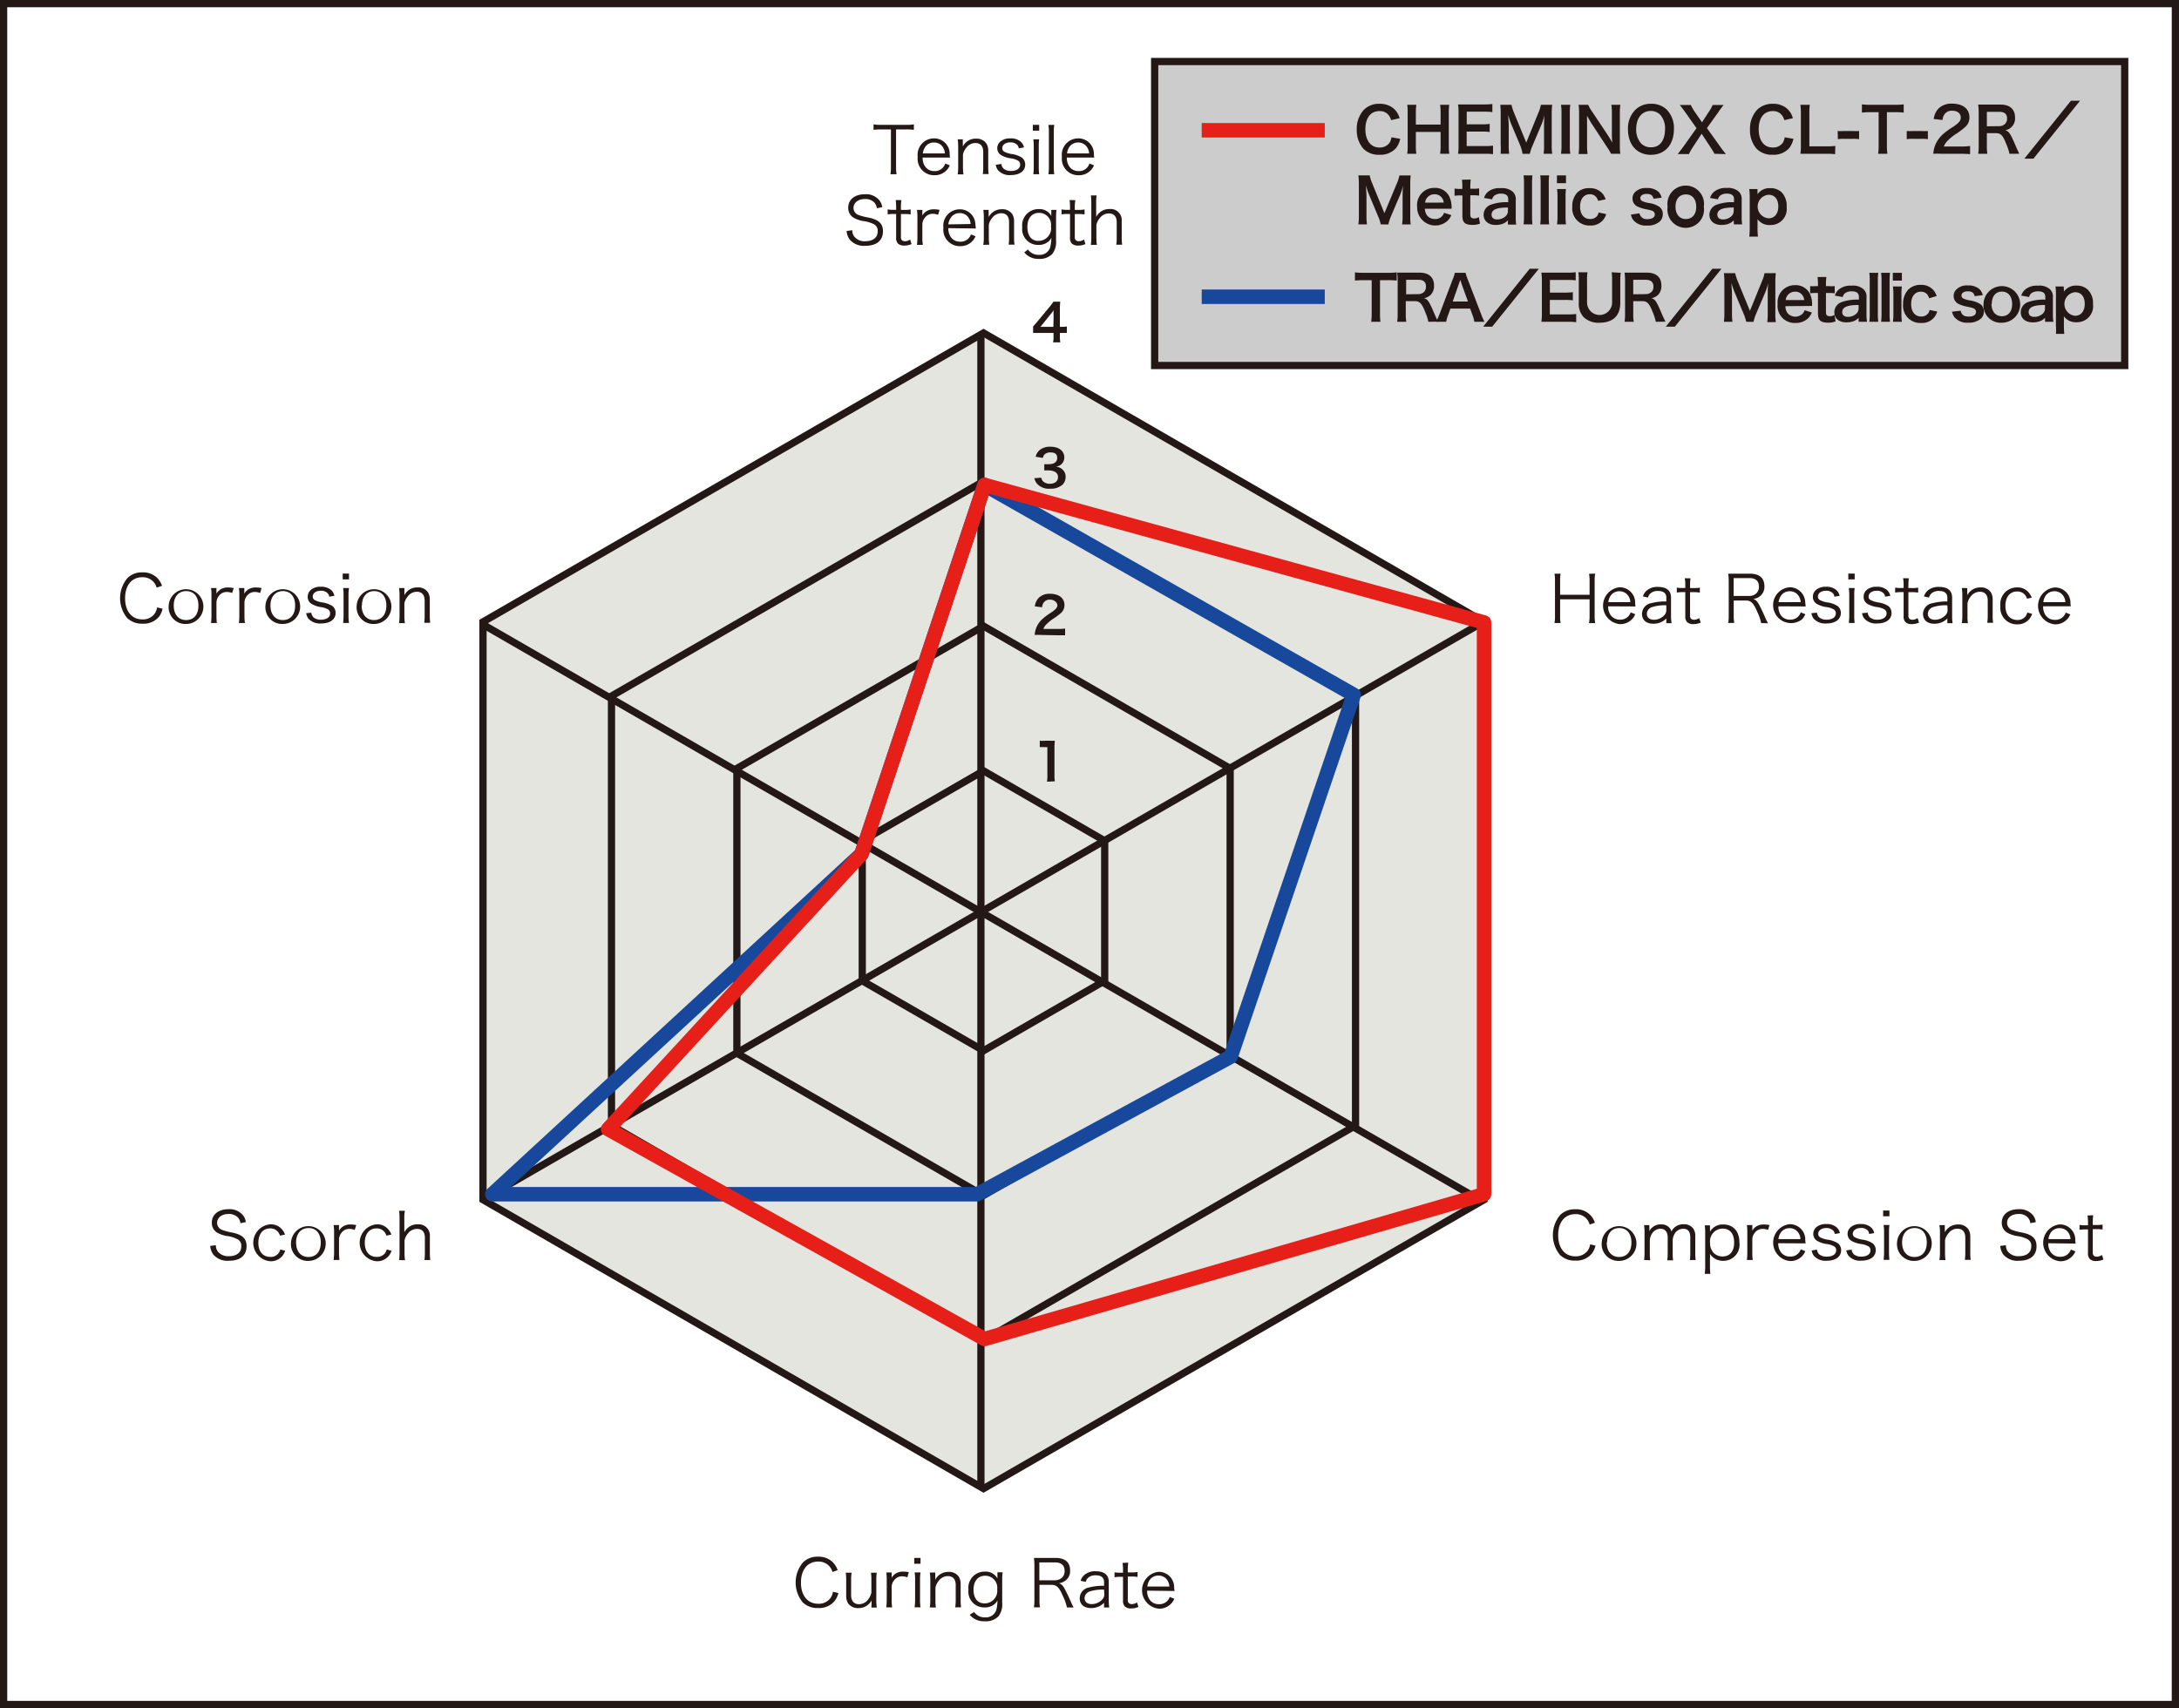 <svg xmlns="http://www.w3.org/2000/svg" width="301" height="236" viewBox="0 0 301 236">
  <defs>
    <style>
      .cls-1 {
        fill: #ccc;
      }

      .cls-1, .cls-2, .cls-3 {
        stroke: #231815;
      }

      .cls-1, .cls-2, .cls-3, .cls-5, .cls-6 {
        stroke-miterlimit: 10;
      }

      .cls-2 {
        fill: #e4e5df;
      }

      .cls-3, .cls-5, .cls-6, .cls-7, .cls-8 {
        fill: none;
      }

      .cls-4 {
        fill: #231815;
      }

      .cls-5, .cls-8 {
        stroke: #e61f19;
      }

      .cls-5, .cls-6, .cls-7, .cls-8 {
        stroke-width: 2px;
      }

      .cls-6, .cls-7 {
        stroke: #17489c;
      }

      .cls-7 {
        stroke-linecap: round;
      }

      .cls-7, .cls-8 {
        stroke-linejoin: round;
      }
    </style>
  </defs>
  <title>noxtite3_1</title>
  <g id="レイヤー_2" data-name="レイヤー 2">
    <g id="レイヤー_3" data-name="レイヤー 3">
      <g>
        <rect class="cls-1" x="159.5" y="8.5" width="134" height="42"/>
        <polygon class="cls-2" points="205 165.76 205 85.92 135.86 46 66.72 85.92 66.72 165.76 135.86 205.67 205 165.76"/>
        <polygon class="cls-3" points="187.25 155.51 187.25 96.17 135.86 66.5 84.47 96.17 84.47 155.51 135.86 185.17 187.25 155.51"/>
        <polygon class="cls-3" points="169.93 145.51 169.93 106.17 135.86 86.5 101.79 106.17 101.79 145.51 135.86 165.17 169.93 145.51"/>
        <polygon class="cls-3" points="152.6 135.51 152.6 116.17 135.86 106.5 119.11 116.17 119.11 135.51 135.86 145.17 152.6 135.51"/>
        <line class="cls-3" x1="135.5" y1="46.5" x2="135.5" y2="205.5"/>
        <line class="cls-3" x1="66.65" y1="86.25" x2="204.35" y2="165.75"/>
        <line class="cls-3" x1="204.35" y1="86.25" x2="66.65" y2="165.75"/>
        <g>
          <path class="cls-4" d="M21.64,81.19a2.15,2.15,0,0,0-.43-.79,2,2,0,0,0-1.55-.65c-1.46,0-2.38,1.12-2.38,2.91s.93,2.92,2.38,2.92a2,2,0,0,0,1.68-.76,2,2,0,0,0,.36-.9l.75.18A2.81,2.81,0,0,1,22,85.17a2.77,2.77,0,0,1-2.33,1,2.9,2.9,0,0,1-2.11-.79,4.32,4.32,0,0,1,.06-5.53,2.81,2.81,0,0,1,2.06-.77,2.74,2.74,0,0,1,2,.73,2.92,2.92,0,0,1,.7,1.13Z"/>
          <path class="cls-4" d="M23.3,83.67a2.4,2.4,0,1,1,2.41,2.54A2.32,2.32,0,0,1,23.3,83.67Zm.7,0c0,1.22.65,2,1.71,2s1.7-.75,1.7-2-.65-2-1.69-2S24,82.43,24,83.65Z"/>
          <path class="cls-4" d="M32.07,81.93a2.13,2.13,0,0,0-.73-.14,1.33,1.33,0,0,0-1.11.55,1.56,1.56,0,0,0-.33.9v1.84a7.84,7.84,0,0,0,.06,1h-.81a7.41,7.41,0,0,0,.06-1V82.25a5.88,5.88,0,0,0-.06-1h.75v.51a2.35,2.35,0,0,1,0,.27,1.6,1.6,0,0,1,.5-.55,1.8,1.8,0,0,1,1.08-.31,3.64,3.64,0,0,1,.8.08Z"/>
          <path class="cls-4" d="M35.94,81.93a2.13,2.13,0,0,0-.73-.14,1.33,1.33,0,0,0-1.11.55,1.49,1.49,0,0,0-.33.9v1.84a7.84,7.84,0,0,0,.06,1H33a7.41,7.41,0,0,0,.06-1V82.25a5.88,5.88,0,0,0-.06-1h.75v.51a2.35,2.35,0,0,1,0,.27,1.69,1.69,0,0,1,.49-.55,1.85,1.85,0,0,1,1.08-.31,3.67,3.67,0,0,1,.81.08Z"/>
          <path class="cls-4" d="M36.67,83.67a2.4,2.4,0,1,1,2.41,2.54A2.31,2.31,0,0,1,36.67,83.67Zm.69,0c0,1.22.66,2,1.71,2s1.7-.75,1.7-2-.65-2-1.68-2S37.36,82.43,37.36,83.65Z"/>
          <path class="cls-4" d="M43,84.65a1.08,1.08,0,0,0,.32.66,1.54,1.54,0,0,0,1,.31c.79,0,1.28-.33,1.28-.86a.6.6,0,0,0-.28-.56,2.77,2.77,0,0,0-1.06-.33A3.47,3.47,0,0,1,43,83.41a1.11,1.11,0,0,1-.49-1,1.21,1.21,0,0,1,.39-.87,1.94,1.94,0,0,1,1.4-.47,2.08,2.08,0,0,1,1.42.43,1.45,1.45,0,0,1,.47.82l-.71.12a.86.86,0,0,0-.22-.48,1.26,1.26,0,0,0-.94-.34c-.66,0-1.12.33-1.12.81a.53.53,0,0,0,.3.49,3.35,3.35,0,0,0,1,.31,3.56,3.56,0,0,1,1.43.51,1.2,1.2,0,0,1,.43.94c0,.9-.76,1.46-2,1.46a2.16,2.16,0,0,1-1.79-.7,1.92,1.92,0,0,1-.28-.72Z"/>
          <path class="cls-4" d="M48.21,79.25v.8h-.87v-.8Zm0,2a5.69,5.69,0,0,0-.07,1v2.82a6.37,6.37,0,0,0,.07,1h-.81a8.85,8.85,0,0,0,.06-1V82.25a7.21,7.21,0,0,0-.06-1Z"/>
          <path class="cls-4" d="M49.27,83.67a2.4,2.4,0,1,1,2.41,2.54A2.31,2.31,0,0,1,49.27,83.67Zm.69,0c0,1.22.66,2,1.71,2s1.7-.75,1.7-2-.65-2-1.68-2S50,82.43,50,83.65Z"/>
          <path class="cls-4" d="M55.12,86.09a6.2,6.2,0,0,0,.07-1V82.25a6.5,6.5,0,0,0-.07-1h.74v.61a3.3,3.3,0,0,1,0,.39,1.94,1.94,0,0,1,1.81-1.09,1.64,1.64,0,0,1,1.45.67,1.86,1.86,0,0,1,.25,1v2.22a6.82,6.82,0,0,0,.06,1H58.6a6.59,6.59,0,0,0,.06-1V83c0-.81-.38-1.24-1.1-1.24a1.58,1.58,0,0,0-1.28.71,2,2,0,0,0-.42.89v1.74a6.54,6.54,0,0,0,.07,1Z"/>
        </g>
        <g>
          <path class="cls-4" d="M33.21,169a1.48,1.48,0,0,0-.31-.75,1.69,1.69,0,0,0-1.34-.52c-.92,0-1.57.5-1.57,1.23a1.05,1.05,0,0,0,.78,1,6.77,6.77,0,0,0,1.29.33c1.44.3,2,.85,2,1.9,0,1.27-.88,2-2.43,2a2.59,2.59,0,0,1-2.17-.86,2.32,2.32,0,0,1-.42-1.19l.78-.1a1.39,1.39,0,0,0,.28.89,1.83,1.83,0,0,0,1.51.63c1.07,0,1.72-.51,1.72-1.35a1,1,0,0,0-.53-1,4.26,4.26,0,0,0-1.48-.44,4.27,4.27,0,0,1-1.23-.41,1.56,1.56,0,0,1-.83-1.43c0-1.13.91-1.86,2.3-1.86a2.37,2.37,0,0,1,2,.83,2,2,0,0,1,.4.95Z"/>
          <path class="cls-4" d="M38.67,170.72a1.35,1.35,0,0,0-1.35-1c-1,0-1.63.77-1.63,2s.65,1.94,1.66,1.94a1.35,1.35,0,0,0,1.17-.57,1.51,1.51,0,0,0,.2-.46l.68.18a2.74,2.74,0,0,1-.37.69,2.11,2.11,0,0,1-1.71.76,2.56,2.56,0,0,1,0-5.1,2,2,0,0,1,1.74.83,2.56,2.56,0,0,1,.31.58Z"/>
          <path class="cls-4" d="M40.2,171.67a2.4,2.4,0,1,1,2.42,2.54A2.32,2.32,0,0,1,40.2,171.67Zm.7,0c0,1.22.65,2,1.71,2s1.7-.75,1.7-2-.65-2-1.68-2S40.9,170.43,40.9,171.65Z"/>
          <path class="cls-4" d="M49,169.93a2.09,2.09,0,0,0-.73-.14,1.33,1.33,0,0,0-1.11.55,1.56,1.56,0,0,0-.33.9v1.84a7.84,7.84,0,0,0,.06,1h-.81a7.5,7.5,0,0,0,.07-1v-2.82a5.76,5.76,0,0,0-.07-1h.75v.51a2.35,2.35,0,0,1,0,.27,1.6,1.6,0,0,1,.5-.55,1.8,1.8,0,0,1,1.08-.31,3.64,3.64,0,0,1,.8.08Z"/>
          <path class="cls-4" d="M53.37,170.72a1.35,1.35,0,0,0-1.36-1c-1,0-1.62.77-1.62,2s.65,1.94,1.66,1.94a1.36,1.36,0,0,0,1.17-.57,1.81,1.81,0,0,0,.2-.46l.67.18a2.22,2.22,0,0,1-.37.69,2.08,2.08,0,0,1-1.7.76,2.56,2.56,0,0,1,0-5.1,2,2,0,0,1,1.73.83,2.22,2.22,0,0,1,.32.58Z"/>
          <path class="cls-4" d="M55.13,174.09a7.26,7.26,0,0,0,.06-1v-4.81a7.21,7.21,0,0,0-.06-1h.8a5,5,0,0,0-.08,1v1.52a4.3,4.3,0,0,1,0,.46,2.13,2.13,0,0,1,.49-.62,1.94,1.94,0,0,1,1.35-.48,1.54,1.54,0,0,1,1.69,1.67v2.26a6.16,6.16,0,0,0,.06,1h-.81a7.07,7.07,0,0,0,.06-1V171c0-.79-.38-1.21-1.09-1.21a1.57,1.57,0,0,0-1.27.66,2.1,2.1,0,0,0-.45.94v1.73a6.54,6.54,0,0,0,.07,1Z"/>
        </g>
        <g>
          <path class="cls-4" d="M220.35,79.25a5.83,5.83,0,0,0-.07,1v4.84a6.08,6.08,0,0,0,.07,1h-.85a5,5,0,0,0,.08-1V82.8h-4.07v2.28a4.93,4.93,0,0,0,.07,1h-.85a4.93,4.93,0,0,0,.07-1V80.26a4.93,4.93,0,0,0-.07-1h.85a4.89,4.89,0,0,0-.07,1v1.92h4.07v-1.9a4.85,4.85,0,0,0-.08-1Z"/>
          <path class="cls-4" d="M222.14,83.77A2.1,2.1,0,0,0,222.5,85a1.52,1.52,0,0,0,1.27.61,1.46,1.46,0,0,0,1.48-1l.63.25a2,2,0,0,1-.49.74,2.22,2.22,0,0,1-1.63.63,2.56,2.56,0,0,1-.07-5.09,2.13,2.13,0,0,1,2.18,1.95c0,.1,0,.45.06.7Zm3.07-.57a1.62,1.62,0,0,0-.48-1.11,1.46,1.46,0,0,0-1.06-.4,1.42,1.42,0,0,0-1.28.78,1.91,1.91,0,0,0-.22.73Z"/>
          <path class="cls-4" d="M230.18,85.45a2.37,2.37,0,0,1-.83.55,2.61,2.61,0,0,1-.94.18c-1,0-1.59-.51-1.59-1.37a1.53,1.53,0,0,1,1.29-1.48,7.6,7.6,0,0,1,2.07-.23v-.52c0-.61-.39-.93-1.14-.93a1.47,1.47,0,0,0-1.11.39,1.18,1.18,0,0,0-.28.52l-.7-.15a1.65,1.65,0,0,1,.5-.8,2.23,2.23,0,0,1,1.58-.52c1.19,0,1.8.51,1.8,1.48V85.1a5.23,5.23,0,0,0,.08,1h-.73Zm0-1.82a5.65,5.65,0,0,0-2,.26,1,1,0,0,0-.69.93c0,.49.37.81,1,.81A2,2,0,0,0,229.9,85a1,1,0,0,0,.28-.77Z"/>
          <path class="cls-4" d="M233.52,79.9a7.1,7.1,0,0,0-.06,1v.35h.43a4.94,4.94,0,0,0,.92-.06v.69a4.88,4.88,0,0,0-.92-.06h-.43V85a.63.63,0,0,0,.12.47.61.61,0,0,0,.44.16,1.27,1.27,0,0,0,.71-.24l.2.63a2.49,2.49,0,0,1-1,.21,1.24,1.24,0,0,1-.88-.28,1.14,1.14,0,0,1-.25-.86V81.81h-.36a5.32,5.32,0,0,0-.81.06v-.69a3.66,3.66,0,0,0,.81.06h.36v-.35a6,6,0,0,0-.07-1Z"/>
          <path class="cls-4" d="M243.28,86.09a6.3,6.3,0,0,0-.53-1.54c-.52-1.23-.87-1.58-1.59-1.58h-1.67v2.1a5.81,5.81,0,0,0,.07,1h-.83a5.84,5.84,0,0,0,.07-1V80.26a7,7,0,0,0-.07-1c.31,0,.56,0,1,0h2c1.3,0,2,.61,2,1.73a1.63,1.63,0,0,1-.54,1.32,1.87,1.87,0,0,1-1,.45c.37.11.59.35.92,1,.22.42.43.89.71,1.51a7.39,7.39,0,0,0,.41.84Zm-1.65-3.75a1.43,1.43,0,0,0,1-.38,1.18,1.18,0,0,0,.34-.91c0-.77-.45-1.18-1.3-1.18h-2.19v2.47Z"/>
          <path class="cls-4" d="M245.67,83.77A2,2,0,0,0,246,85a1.49,1.49,0,0,0,1.26.61,1.48,1.48,0,0,0,1.49-1l.63.25a2.11,2.11,0,0,1-.49.74,2.48,2.48,0,1,1-1.71-4.46,2.13,2.13,0,0,1,2.18,1.95c0,.1.05.45.07.7Zm3.07-.57a1.66,1.66,0,0,0-.48-1.11,1.46,1.46,0,0,0-1.06-.4,1.42,1.42,0,0,0-1.28.78,1.9,1.9,0,0,0-.23.73Z"/>
          <path class="cls-4" d="M251,84.65a1,1,0,0,0,.31.66,1.57,1.57,0,0,0,1,.31c.79,0,1.28-.33,1.28-.86a.6.6,0,0,0-.28-.56,2.77,2.77,0,0,0-1.06-.33,3.54,3.54,0,0,1-1.33-.46,1.11,1.11,0,0,1-.49-1,1.21,1.21,0,0,1,.39-.87,2,2,0,0,1,1.4-.47,2.08,2.08,0,0,1,1.42.43,1.52,1.52,0,0,1,.48.82l-.72.12a.86.86,0,0,0-.22-.48,1.26,1.26,0,0,0-.94-.34c-.65,0-1.12.33-1.12.81a.54.54,0,0,0,.3.49,3.35,3.35,0,0,0,1,.31,3.49,3.49,0,0,1,1.43.51,1.21,1.21,0,0,1,.44.94c0,.9-.77,1.46-2,1.46a2.16,2.16,0,0,1-1.79-.7,1.92,1.92,0,0,1-.28-.72Z"/>
          <path class="cls-4" d="M256.2,79.25v.8h-.88v-.8Zm0,2a5.81,5.81,0,0,0-.06,1v2.82a6.44,6.44,0,0,0,.06,1h-.81a8.85,8.85,0,0,0,.06-1V82.25a7.21,7.21,0,0,0-.06-1Z"/>
          <path class="cls-4" d="M258,84.65a1,1,0,0,0,.32.66,1.54,1.54,0,0,0,1,.31c.78,0,1.28-.33,1.28-.86a.6.6,0,0,0-.28-.56,2.92,2.92,0,0,0-1.06-.33,3.6,3.6,0,0,1-1.34-.46,1.12,1.12,0,0,1-.48-1,1.2,1.2,0,0,1,.38-.87,2,2,0,0,1,1.41-.47,2.05,2.05,0,0,1,1.41.43,1.46,1.46,0,0,1,.48.82l-.71.12a.87.87,0,0,0-.23-.48,1.23,1.23,0,0,0-.93-.34c-.66,0-1.13.33-1.13.81a.53.53,0,0,0,.31.49,3.35,3.35,0,0,0,1,.31,3.56,3.56,0,0,1,1.43.51,1.2,1.2,0,0,1,.43.94c0,.9-.76,1.46-2,1.46a2.13,2.13,0,0,1-1.78-.7,1.75,1.75,0,0,1-.29-.72Z"/>
          <path class="cls-4" d="M263.68,79.9a7.1,7.1,0,0,0-.06,1v.35h.43a4.94,4.94,0,0,0,.92-.06v.69a4.88,4.88,0,0,0-.92-.06h-.43V85a.63.63,0,0,0,.12.47.61.61,0,0,0,.44.16,1.27,1.27,0,0,0,.71-.24l.2.63a2.49,2.49,0,0,1-1,.21,1.22,1.22,0,0,1-.88-.28,1.14,1.14,0,0,1-.25-.86V81.81h-.36a5.32,5.32,0,0,0-.81.06v-.69a3.66,3.66,0,0,0,.81.06h.36v-.35a6,6,0,0,0-.07-1Z"/>
          <path class="cls-4" d="M269,85.45a2.29,2.29,0,0,1-.83.55,2.61,2.61,0,0,1-.94.18c-1,0-1.59-.51-1.59-1.37A1.53,1.53,0,0,1,267,83.33,7.6,7.6,0,0,1,269,83.1v-.52c0-.61-.39-.93-1.14-.93a1.47,1.47,0,0,0-1.11.39,1.18,1.18,0,0,0-.28.52l-.7-.15a1.72,1.72,0,0,1,.5-.8,2.24,2.24,0,0,1,1.59-.52c1.18,0,1.8.51,1.8,1.48V85.1a5.25,5.25,0,0,0,.07,1H269Zm0-1.82a5.65,5.65,0,0,0-2,.26,1,1,0,0,0-.69.93c0,.49.37.81,1,.81a2,2,0,0,0,1.44-.64,1,1,0,0,0,.28-.77Z"/>
          <path class="cls-4" d="M271,86.09a6.2,6.2,0,0,0,.07-1V82.25a6.5,6.5,0,0,0-.07-1h.75v.61a2.21,2.21,0,0,1,0,.39,2,2,0,0,1,1.82-1.09,1.62,1.62,0,0,1,1.44.67,1.86,1.86,0,0,1,.25,1v2.22a6.82,6.82,0,0,0,.06,1h-.81a6.54,6.54,0,0,0,.07-1V83c0-.81-.39-1.24-1.1-1.24a1.58,1.58,0,0,0-1.29.71,2,2,0,0,0-.41.89v1.74a6.59,6.59,0,0,0,.06,1Z"/>
          <path class="cls-4" d="M280,82.72a1.35,1.35,0,0,0-1.36-1c-1,0-1.62.77-1.62,2s.65,1.94,1.66,1.94a1.36,1.36,0,0,0,1.17-.57,1.52,1.52,0,0,0,.19-.46l.68.18a2.74,2.74,0,0,1-.37.69,2.09,2.09,0,0,1-1.7.76,2.27,2.27,0,0,1-2.32-2.52,2.29,2.29,0,0,1,2.27-2.58,2,2,0,0,1,1.74.83,2.22,2.22,0,0,1,.32.58Z"/>
          <path class="cls-4" d="M282.23,83.77a2.1,2.1,0,0,0,.36,1.26,1.52,1.52,0,0,0,1.27.61,1.48,1.48,0,0,0,1.49-1l.63.25a2,2,0,0,1-.5.74,2.22,2.22,0,0,1-1.63.63,2.56,2.56,0,0,1-.07-5.09A2.13,2.13,0,0,1,286,83.07c0,.1,0,.45.06.7Zm3.07-.57a1.62,1.62,0,0,0-.48-1.11,1.44,1.44,0,0,0-1.06-.4,1.42,1.42,0,0,0-1.28.78,1.91,1.91,0,0,0-.22.73Z"/>
        </g>
        <g>
          <path class="cls-4" d="M193.42,19.18a3.14,3.14,0,0,1-.57,1.27,2.87,2.87,0,0,1-2.32.93,2.91,2.91,0,0,1-2.18-.82,3.81,3.81,0,0,1-.93-2.66,3.84,3.84,0,0,1,1-2.75,2.94,2.94,0,0,1,2.12-.81,3,3,0,0,1,1.63.41,2.5,2.5,0,0,1,.9.93,3,3,0,0,1,.27.65l-1.18.27a1.84,1.84,0,0,0-.37-.73,1.53,1.53,0,0,0-1.24-.52c-1.21,0-1.94.94-1.94,2.5s.75,2.53,1.94,2.53a1.65,1.65,0,0,0,1.38-.63,1.8,1.8,0,0,0,.28-.78Z"/>
          <path class="cls-4" d="M200.2,14.48a6.71,6.71,0,0,0-.07,1.09v4.58a6.92,6.92,0,0,0,.07,1.1h-1.27a6.68,6.68,0,0,0,.07-1.1V18.23h-3.42v1.92a6.84,6.84,0,0,0,.07,1.1h-1.26a6.76,6.76,0,0,0,.06-1.1V15.58a6.69,6.69,0,0,0-.06-1.1h1.26a7.13,7.13,0,0,0-.07,1.09v1.64H199V15.58a6.52,6.52,0,0,0-.07-1.1Z"/>
          <path class="cls-4" d="M206.24,21.3a8,8,0,0,0-1.1-.05h-2.65c-.51,0-.74,0-1.08,0a6.94,6.94,0,0,0,.07-1.12v-4.6a7.73,7.73,0,0,0-.07-1.1c.34,0,.56,0,1.08,0h2.57a9.56,9.56,0,0,0,1.09-.06v1.12a7.86,7.86,0,0,0-1.09-.06h-2.45v1.75h2.06a7.66,7.66,0,0,0,1.11-.06v1.12a6.82,6.82,0,0,0-1.11-.06H202.6v2h2.55a7.07,7.07,0,0,0,1.09-.06Z"/>
          <path class="cls-4" d="M210.32,21.25A5.65,5.65,0,0,0,210,20.1l-1.23-2.92a8.84,8.84,0,0,1-.43-1.3c0,.45.07,1.15.07,1.34V20a6.93,6.93,0,0,0,.07,1.25h-1.19A8.42,8.42,0,0,0,207.3,20V15.74a8.81,8.81,0,0,0-.06-1.26h1.55a6.31,6.31,0,0,0,.31,1l1.73,4.22,1.72-4.22a4.78,4.78,0,0,0,.3-1h1.57a9,9,0,0,0-.07,1.26V20a7.6,7.6,0,0,0,.07,1.25h-1.19a8.34,8.34,0,0,0,.06-1.25V17.18c0-.74.06-1.17.07-1.3a9.73,9.73,0,0,1-.39,1.24l-1.27,3a6.85,6.85,0,0,0-.38,1.14Z"/>
          <path class="cls-4" d="M216.92,14.48a6.44,6.44,0,0,0-.07,1.1v4.57a6.6,6.6,0,0,0,.07,1.1h-1.29a6.6,6.6,0,0,0,.07-1.1V15.58a6.44,6.44,0,0,0-.07-1.1Z"/>
          <path class="cls-4" d="M222.55,21.25a8.47,8.47,0,0,0-.55-.91L219.81,17c-.16-.26-.37-.62-.58-1,0,.12,0,.12,0,.43,0,.16,0,.55,0,.74V20a9.9,9.9,0,0,0,.07,1.28h-1.24a9.73,9.73,0,0,0,.07-1.29V15.58a7.18,7.18,0,0,0-.07-1.1h1.33a4.6,4.6,0,0,0,.51.9l2.16,3.24c.2.3.47.75.66,1.09a11.76,11.76,0,0,1-.06-1.2V15.65a7.46,7.46,0,0,0-.07-1.17h1.24a7.46,7.46,0,0,0-.07,1.17v4.5a6.6,6.6,0,0,0,.07,1.1Z"/>
          <path class="cls-4" d="M230.28,15.19a3.68,3.68,0,0,1,.95,2.66c0,2.15-1.25,3.54-3.18,3.54s-3.17-1.39-3.17-3.54a3.66,3.66,0,0,1,1-2.66,3,3,0,0,1,2.19-.85A3,3,0,0,1,230.28,15.19ZM230,17.85a2.75,2.75,0,0,0-.67-2,1.79,1.79,0,0,0-1.31-.52c-1.22,0-2,1-2,2.5a2.82,2.82,0,0,0,.69,2,1.84,1.84,0,0,0,1.32.52C229.28,20.38,230,19.41,230,17.85Z"/>
          <path class="cls-4" d="M236.83,21.25c-.17-.32-.36-.63-.57-.95l-1.2-1.82-1.19,1.81c-.2.31-.42.67-.57,1h-1.55c.5-.64.62-.8.8-1.05l1.8-2.53-1.56-2.21c-.23-.33-.49-.66-.75-1h1.52a6.79,6.79,0,0,0,.55.95l1,1.45.94-1.45a4.94,4.94,0,0,0,.53-.95h1.52c-.24.3-.49.62-.74,1l-1.57,2.2,1.81,2.53c.19.28.4.55.81,1.06Z"/>
          <path class="cls-4" d="M247.74,19.18a3.43,3.43,0,0,1-.57,1.27,2.89,2.89,0,0,1-2.32.93,2.92,2.92,0,0,1-2.19-.82,3.85,3.85,0,0,1-.92-2.66,3.84,3.84,0,0,1,1-2.75,3,3,0,0,1,2.12-.81,3,3,0,0,1,1.64.41,2.58,2.58,0,0,1,.9.93,3.09,3.09,0,0,1,.26.65l-1.18.27a1.84,1.84,0,0,0-.37-.73,1.51,1.51,0,0,0-1.24-.52c-1.2,0-1.93.94-1.93,2.5s.74,2.53,1.93,2.53a1.62,1.62,0,0,0,1.38-.63,1.8,1.8,0,0,0,.28-.78Z"/>
          <path class="cls-4" d="M253.5,21.3a8.86,8.86,0,0,0-1.2-.05h-2.52c-.48,0-.77,0-1.08,0a6.78,6.78,0,0,0,.07-1.12V15.74a8.41,8.41,0,0,0-.07-1.26H250a8.1,8.1,0,0,0-.06,1.25v4.49h2.38a9.28,9.28,0,0,0,1.2-.06Z"/>
          <path class="cls-4" d="M253.85,18.1a6,6,0,0,0,.8,0H256a6,6,0,0,0,.81,0v1.13a5,5,0,0,0-.81-.05h-1.32a5,5,0,0,0-.8.05Z"/>
          <path class="cls-4" d="M260.65,20.14a7.23,7.23,0,0,0,.07,1.11h-1.28a7.32,7.32,0,0,0,.07-1.11V15.5h-1.15a8.7,8.7,0,0,0-1.16.06V14.42a8.85,8.85,0,0,0,1.15.06h3.37a9.52,9.52,0,0,0,1.25-.06v1.14a9.42,9.42,0,0,0-1.25-.06h-1.07Z"/>
          <path class="cls-4" d="M263.39,18.1a5.88,5.88,0,0,0,.8,0h1.31a6,6,0,0,0,.81,0v1.13a5,5,0,0,0-.81-.05h-1.31a4.9,4.9,0,0,0-.8.05Z"/>
          <path class="cls-4" d="M268.16,21.25a7.1,7.1,0,0,0-1.1,0,4.33,4.33,0,0,1,.22-1.09,4.21,4.21,0,0,1,1.17-1.67,10.63,10.63,0,0,1,1.4-1c.78-.54,1-.82,1-1.25,0-.58-.45-.94-1.18-.94a1.19,1.19,0,0,0-1.07.5,1.58,1.58,0,0,0-.27.78l-1.21-.14a2.59,2.59,0,0,1,.58-1.36,2.5,2.5,0,0,1,1.95-.76c1.49,0,2.4.72,2.4,1.88a1.71,1.71,0,0,1-.6,1.36A10.74,10.74,0,0,1,270,18.63a7.22,7.22,0,0,0-1,.85,2,2,0,0,0-.48.76h2.38a7.87,7.87,0,0,0,1.24-.07V21.3a12.05,12.05,0,0,0-1.29-.05Z"/>
          <path class="cls-4" d="M277.58,21.25a6.51,6.51,0,0,0-.45-1.36c-.45-1.18-.75-1.49-1.41-1.49h-1.26v1.73a5.9,5.9,0,0,0,.07,1.12h-1.27a6.81,6.81,0,0,0,.07-1.11V15.56a7.78,7.78,0,0,0-.07-1.11c.36,0,.62,0,1.09,0h2c1.29,0,2,.65,2,1.77A1.65,1.65,0,0,1,277,18c.54.17.7.41,1.54,2.39.07.16.28.62.4.85Zm-1.41-3.82a1.11,1.11,0,0,0,.8-.31,1,1,0,0,0,.28-.75c0-.61-.35-.92-1.05-.92h-1.74v2Z"/>
          <path class="cls-4" d="M287.33,13.92l-6.44,8h-1.25l6.43-8Z"/>
          <path class="cls-4" d="M190.73,31a5.21,5.21,0,0,0-.38-1.15l-1.22-2.92a8.84,8.84,0,0,1-.43-1.3c0,.45.06,1.15.06,1.34v2.78a8,8,0,0,0,.07,1.25h-1.19a8.18,8.18,0,0,0,.07-1.25V25.49a8.59,8.59,0,0,0-.07-1.26h1.56a6.31,6.31,0,0,0,.31,1l1.73,4.22L193,25.24a4.88,4.88,0,0,0,.31-1h1.56a9.15,9.15,0,0,0-.06,1.26v4.26a7.87,7.87,0,0,0,.06,1.25h-1.19a7,7,0,0,0,.07-1.25V26.93c0-.74.06-1.17.07-1.3a9.73,9.73,0,0,1-.39,1.24l-1.28,3a6.69,6.69,0,0,0-.37,1.14Z"/>
          <path class="cls-4" d="M196.83,28.84a1.62,1.62,0,0,0,.32.95,1.35,1.35,0,0,0,1.06.47,1.25,1.25,0,0,0,1.27-.86l1,.32a2.15,2.15,0,0,1-.52.78,2.51,2.51,0,0,1-4.2-1.94,2.35,2.35,0,0,1,2.39-2.6,2.16,2.16,0,0,1,2.12,1.35,3.56,3.56,0,0,1,.25,1.29s0,0,0,.24Zm2.6-.85a1.29,1.29,0,0,0-.38-.81,1.21,1.21,0,0,0-.91-.34A1.28,1.28,0,0,0,196.86,28Z"/>
          <path class="cls-4" d="M203.16,24.81a10.26,10.26,0,0,0-.06,1v.27h.36a5.16,5.16,0,0,0,.86-.05v1a5,5,0,0,0-.84-.05h-.38v2.63c0,.42.15.57.56.57a1.08,1.08,0,0,0,.62-.19l.16.91a2.8,2.8,0,0,1-1.07.17c-1,0-1.36-.34-1.36-1.24V27h-.33a4.5,4.5,0,0,0-.75.05v-1a4,4,0,0,0,.76.05H202v-.27c0-.36,0-.74-.06-1Z"/>
          <path class="cls-4" d="M208.3,30.44a1.89,1.89,0,0,1-.9.54,3,3,0,0,1-.79.1c-1,0-1.67-.54-1.67-1.43a1.49,1.49,0,0,1,1-1.37,6.3,6.3,0,0,1,2.4-.34V27.5c0-.49-.33-.75-1-.75a1.53,1.53,0,0,0-.88.25.89.89,0,0,0-.34.54L205,27.35a1.73,1.73,0,0,1,.67-.94A2.52,2.52,0,0,1,207.3,26a2.25,2.25,0,0,1,1.68.5,1.45,1.45,0,0,1,.4,1.18v2.28a7.18,7.18,0,0,0,.06,1.07H208.3Zm0-1.77c-1.63,0-2.26.32-2.26,1,0,.4.29.65.77.65a1.73,1.73,0,0,0,1.18-.45,1,1,0,0,0,.31-.75Z"/>
          <path class="cls-4" d="M211.69,24.23a8.19,8.19,0,0,0-.06,1.11v4.55a9.41,9.41,0,0,0,.06,1.11h-1.23a8.83,8.83,0,0,0,.06-1.11V25.33a7.92,7.92,0,0,0-.06-1.1Z"/>
          <path class="cls-4" d="M214,24.23a6.82,6.82,0,0,0-.06,1.11v4.55A7.66,7.66,0,0,0,214,31h-1.24a7.27,7.27,0,0,0,.06-1.11V25.33a6.61,6.61,0,0,0-.06-1.1Z"/>
          <path class="cls-4" d="M216.32,24.23v1.08h-1.25V24.23Zm0,1.89a7.89,7.89,0,0,0-.06,1.11v2.65a9.11,9.11,0,0,0,.06,1.12h-1.24a8,8,0,0,0,.07-1.11V27.22a6.92,6.92,0,0,0-.07-1.1Z"/>
          <path class="cls-4" d="M220.76,27.75a1.47,1.47,0,0,0-.26-.52,1.08,1.08,0,0,0-.88-.39c-.83,0-1.35.65-1.35,1.71s.53,1.71,1.39,1.71a1.17,1.17,0,0,0,1-.47,1.52,1.52,0,0,0,.17-.43l1.05.22a2.3,2.3,0,0,1-.36.72,2.21,2.21,0,0,1-1.87.86,2.37,2.37,0,0,1-2.46-2.59,2.73,2.73,0,0,1,.72-2A2.31,2.31,0,0,1,219.6,26a2.21,2.21,0,0,1,1.9.92,3,3,0,0,1,.3.62Z"/>
          <path class="cls-4" d="M226.47,29.47a1,1,0,0,0,1.12.8c.63,0,1-.24,1-.64a.53.53,0,0,0-.22-.43c-.16-.11-.21-.12-.89-.27a4.82,4.82,0,0,1-1.23-.37,1.21,1.21,0,0,1-.74-1.13,1.29,1.29,0,0,1,.26-.79,2.06,2.06,0,0,1,1.7-.66,2.34,2.34,0,0,1,1.6.49,1.73,1.73,0,0,1,.46.84l-1.12.15c-.1-.47-.39-.67-.94-.67s-.88.24-.88.59a.45.45,0,0,0,.26.4,3.32,3.32,0,0,0,.85.26,3.45,3.45,0,0,1,1.5.52,1.19,1.19,0,0,1,.49,1.05,1.35,1.35,0,0,1-.42,1,2.48,2.48,0,0,1-1.76.55,2.24,2.24,0,0,1-1.89-.75,1.86,1.86,0,0,1-.33-.76Z"/>
          <path class="cls-4" d="M230.36,28.56a2.53,2.53,0,1,1,5,0,2.53,2.53,0,1,1-5,0Zm1.09,0c0,1.05.55,1.7,1.43,1.7s1.43-.64,1.43-1.68-.52-1.72-1.42-1.72S231.45,27.5,231.45,28.56Z"/>
          <path class="cls-4" d="M239.49,30.44a1.84,1.84,0,0,1-.9.54,3,3,0,0,1-.79.1c-1,0-1.67-.54-1.67-1.43a1.51,1.51,0,0,1,1-1.37,6.3,6.3,0,0,1,2.4-.34V27.5c0-.49-.33-.75-1-.75a1.53,1.53,0,0,0-.88.25.94.94,0,0,0-.34.54l-1.09-.19a1.78,1.78,0,0,1,.67-.94,2.52,2.52,0,0,1,1.62-.44,2.25,2.25,0,0,1,1.68.5,1.45,1.45,0,0,1,.4,1.18v2.28a6,6,0,0,0,.07,1.07h-1.15Zm0-1.77c-1.62,0-2.26.32-2.26,1,0,.4.3.65.77.65a1.73,1.73,0,0,0,1.18-.45,1,1,0,0,0,.31-.75Z"/>
          <path class="cls-4" d="M242.78,26.53c0,.1,0,.19,0,.3a2,2,0,0,1,1.74-.83,2.18,2.18,0,0,1,1.61.59,2.66,2.66,0,0,1,.67,2,2.21,2.21,0,0,1-2.3,2.5,2,2,0,0,1-1.72-.81c0,.1,0,.1,0,.27a3.45,3.45,0,0,1,0,.37v.64a8.84,8.84,0,0,0,.06,1.13h-1.2a10.1,10.1,0,0,0,.06-1.12V27.26a9.12,9.12,0,0,0-.06-1.14h1.13Zm1.52.38a1.63,1.63,0,0,0,0,3.25c.83,0,1.35-.63,1.35-1.63S245.16,26.91,244.3,26.91Z"/>
          <path class="cls-4" d="M190.63,43.35a7.35,7.35,0,0,0,.06,1.11h-1.28a7.32,7.32,0,0,0,.07-1.11V38.71h-1.15a8.7,8.7,0,0,0-1.16.06V37.63a7.37,7.37,0,0,0,1.15.06h3.37a8,8,0,0,0,1.25-.06v1.14a9.42,9.42,0,0,0-1.25-.06h-1.06Z"/>
          <path class="cls-4" d="M197.31,44.46a7.11,7.11,0,0,0-.44-1.36c-.46-1.17-.76-1.49-1.41-1.49h-1.27v1.74a6.65,6.65,0,0,0,.07,1.11H193a6.81,6.81,0,0,0,.07-1.11V38.77a7.63,7.63,0,0,0-.07-1.1c.36,0,.62,0,1.09,0h2c1.29,0,2,.65,2,1.77a1.75,1.75,0,0,1-.43,1.27,1.81,1.81,0,0,1-.95.49c.54.17.7.41,1.54,2.4.07.15.28.61.4.84Zm-1.41-3.82a1.19,1.19,0,0,0,.81-.3,1.06,1.06,0,0,0,.27-.75c0-.61-.35-.93-1-.93h-1.74v2Z"/>
          <path class="cls-4" d="M203.66,44.46a4.83,4.83,0,0,0-.24-.89l-.34-.93h-2.72l-.34.93a4.48,4.48,0,0,0-.25.89h-1.4a10.09,10.09,0,0,0,.46-1l1.86-4.91a4.78,4.78,0,0,0,.28-.86h1.48a5.39,5.39,0,0,0,.28.86l1.89,4.91a8.13,8.13,0,0,0,.44,1Zm-1.79-5.31c0-.1-.06-.2-.16-.48-.13.4-.13.4-.16.48l-.88,2.51h2.11Z"/>
          <path class="cls-4" d="M212.57,37.13l-6.44,8h-1.25l6.43-8Z"/>
          <path class="cls-4" d="M217.73,44.52a7.73,7.73,0,0,0-1.1-.06H214l-1.08,0a6.86,6.86,0,0,0,.07-1.12V38.77a7.63,7.63,0,0,0-.07-1.1c.34,0,.56,0,1.08,0h2.57a7.71,7.71,0,0,0,1.09-.06v1.13a6.55,6.55,0,0,0-1.09-.06H214.1v1.75h2.06a9.53,9.53,0,0,0,1.11-.06V41.5a6.82,6.82,0,0,0-1.11-.06h-2.07v2h2.55a8.71,8.71,0,0,0,1.09-.06Z"/>
          <path class="cls-4" d="M223.89,37.69a7,7,0,0,0-.07,1.16v3c0,1.76-1,2.74-2.89,2.74a2.94,2.94,0,0,1-2.2-.8,2.73,2.73,0,0,1-.64-2v-3a7.34,7.34,0,0,0-.06-1.17h1.26a7,7,0,0,0-.06,1.17v3a1.73,1.73,0,1,0,3.46,0v-3a7.27,7.27,0,0,0-.06-1.17Z"/>
          <path class="cls-4" d="M228.73,44.46a7.11,7.11,0,0,0-.44-1.36c-.46-1.17-.76-1.49-1.41-1.49h-1.27v1.74a6.65,6.65,0,0,0,.07,1.11h-1.27a6.81,6.81,0,0,0,.07-1.11V38.77a7.63,7.63,0,0,0-.07-1.1c.36,0,.62,0,1.09,0h2c1.29,0,2,.65,2,1.77a1.75,1.75,0,0,1-.43,1.27,1.81,1.81,0,0,1-.94.49c.53.17.69.41,1.53,2.4.07.15.28.61.4.84Zm-1.41-3.82a1.19,1.19,0,0,0,.81-.3,1,1,0,0,0,.27-.75c0-.61-.35-.93-1.05-.93h-1.74v2Z"/>
          <path class="cls-4" d="M237.8,37.13l-6.44,8h-1.25l6.43-8Z"/>
          <path class="cls-4" d="M241.22,44.46a6.25,6.25,0,0,0-.38-1.15l-1.22-2.91a11.13,11.13,0,0,1-.44-1.3c0,.45.07,1.14.07,1.33v2.79a7.78,7.78,0,0,0,.07,1.24h-1.19a8,8,0,0,0,.07-1.24V39a8.59,8.59,0,0,0-.07-1.26h1.56a6.4,6.4,0,0,0,.31,1l1.73,4.21,1.71-4.21a4.77,4.77,0,0,0,.31-1h1.56a9,9,0,0,0-.07,1.26v4.27a7.38,7.38,0,0,0,.07,1.24h-1.19a8,8,0,0,0,.07-1.24V40.4c0-.74.06-1.18.07-1.3a10.27,10.27,0,0,1-.39,1.24l-1.28,3a6.62,6.62,0,0,0-.37,1.13Z"/>
          <path class="cls-4" d="M246.64,42.3a1.51,1.51,0,0,0,.32,1,1.42,1.42,0,0,0,2.08,0,1.34,1.34,0,0,0,.25-.44l1,.32a2.63,2.63,0,0,1-.52.79,2.43,2.43,0,0,1-1.75.65A2.35,2.35,0,0,1,245.56,42a2.36,2.36,0,0,1,2.4-2.6,2.17,2.17,0,0,1,2.12,1.34,3.41,3.41,0,0,1,.24,1.29s0,0,0,.24Zm2.59-.84a1.39,1.39,0,0,0-.37-.82,1.21,1.21,0,0,0-.92-.34,1.28,1.28,0,0,0-1.27,1.16Z"/>
          <path class="cls-4" d="M252.29,38.27a8.27,8.27,0,0,0-.06,1v.26h.36a5,5,0,0,0,.85,0v1a4.91,4.91,0,0,0-.83-.05h-.38v2.64c0,.41.15.57.56.57a1.16,1.16,0,0,0,.62-.19l.15.9a2.57,2.57,0,0,1-1.06.18c-1,0-1.37-.35-1.37-1.24V40.48h-.32a4.62,4.62,0,0,0-.76.05v-1a4.18,4.18,0,0,0,.77,0h.31v-.26a8.5,8.5,0,0,0-.06-1Z"/>
          <path class="cls-4" d="M256.74,43.91a1.82,1.82,0,0,1-.9.53,2.9,2.9,0,0,1-.79.1c-1,0-1.66-.53-1.66-1.42a1.5,1.5,0,0,1,1-1.38,6.48,6.48,0,0,1,2.39-.34V41c0-.5-.33-.75-1-.75a1.59,1.59,0,0,0-.89.24.93.93,0,0,0-.34.55l-1.09-.2a1.78,1.78,0,0,1,.68-.94,2.5,2.5,0,0,1,1.62-.43,2.19,2.19,0,0,1,1.67.5,1.41,1.41,0,0,1,.4,1.17V43.4a6.9,6.9,0,0,0,.07,1.06h-1.15Zm0-1.77c-1.62,0-2.26.31-2.26,1,0,.4.3.64.78.64a1.73,1.73,0,0,0,1.18-.45,1,1,0,0,0,.3-.75Z"/>
          <path class="cls-4" d="M259.46,37.69a7,7,0,0,0-.06,1.12v4.54a7.5,7.5,0,0,0,.06,1.11h-1.24a7.19,7.19,0,0,0,.06-1.11V38.8a6.82,6.82,0,0,0-.06-1.11Z"/>
          <path class="cls-4" d="M261.08,37.69a8.45,8.45,0,0,0-.06,1.12v4.54a9.17,9.17,0,0,0,.06,1.11h-1.23a8.72,8.72,0,0,0,.06-1.11V38.8a8.19,8.19,0,0,0-.06-1.11Z"/>
          <path class="cls-4" d="M262.72,37.69v1.08h-1.25V37.69Zm0,1.89a8.08,8.08,0,0,0-.06,1.11v2.66a9.05,9.05,0,0,0,.06,1.11h-1.24a7.78,7.78,0,0,0,.07-1.11V40.69a7.14,7.14,0,0,0-.07-1.11Z"/>
          <path class="cls-4" d="M266.49,41.21a1.56,1.56,0,0,0-.26-.52,1.11,1.11,0,0,0-.88-.39c-.83,0-1.35.66-1.35,1.71s.52,1.72,1.38,1.72a1.13,1.13,0,0,0,1-.48,1.11,1.11,0,0,0,.17-.42l1.05.21a2.15,2.15,0,0,1-2.22,1.58A2.37,2.37,0,0,1,262.89,42a2.76,2.76,0,0,1,.73-2,2.32,2.32,0,0,1,1.7-.64,2.19,2.19,0,0,1,1.91.92,2.75,2.75,0,0,1,.3.62Z"/>
          <path class="cls-4" d="M270.84,42.93c.14.58.45.81,1.12.81s1-.25,1-.65a.52.52,0,0,0-.22-.42c-.17-.11-.22-.12-.9-.28a5.27,5.27,0,0,1-1.22-.36,1.23,1.23,0,0,1-.75-1.13,1.26,1.26,0,0,1,.27-.79,2,2,0,0,1,1.69-.67,2.29,2.29,0,0,1,1.6.5,1.64,1.64,0,0,1,.46.84l-1.12.14c-.09-.46-.38-.67-.94-.67s-.88.24-.88.6a.46.46,0,0,0,.26.4,4,4,0,0,0,.85.25,3.74,3.74,0,0,1,1.5.52,1.21,1.21,0,0,1,.49,1,1.36,1.36,0,0,1-.41,1,2.5,2.5,0,0,1-1.76.56,2.26,2.26,0,0,1-1.9-.76,1.87,1.87,0,0,1-.33-.76Z"/>
          <path class="cls-4" d="M274,42a2.53,2.53,0,1,1,2.54,2.59A2.39,2.39,0,0,1,274,42Zm1.1,0c0,1,.54,1.69,1.43,1.69s1.42-.64,1.42-1.67-.51-1.73-1.42-1.73S275.14,41,275.14,42Z"/>
          <path class="cls-4" d="M282.49,43.91a1.82,1.82,0,0,1-.9.53,2.9,2.9,0,0,1-.79.1c-1,0-1.66-.53-1.66-1.42a1.5,1.5,0,0,1,1-1.38,6.48,6.48,0,0,1,2.39-.34V41c0-.5-.33-.75-1-.75a1.59,1.59,0,0,0-.89.24.93.93,0,0,0-.34.55l-1.09-.2a1.78,1.78,0,0,1,.68-.94,2.5,2.5,0,0,1,1.62-.43,2.19,2.19,0,0,1,1.67.5,1.41,1.41,0,0,1,.4,1.17V43.4a6.9,6.9,0,0,0,.07,1.06h-1.15Zm0-1.77c-1.62,0-2.26.31-2.26,1,0,.4.3.64.78.64a1.73,1.73,0,0,0,1.18-.45,1,1,0,0,0,.3-.75Z"/>
          <path class="cls-4" d="M285.1,40v.29a2,2,0,0,1,1.73-.83,2.19,2.19,0,0,1,1.61.6,2.6,2.6,0,0,1,.68,1.95,2.22,2.22,0,0,1-2.31,2.51,2,2,0,0,1-1.71-.82V44a3.24,3.24,0,0,1,0,.36V45a9,9,0,0,0,.06,1.13H284A8.21,8.21,0,0,0,284,45V40.72a7.69,7.69,0,0,0-.06-1.14h1.13Zm1.53.37a1.64,1.64,0,0,0,0,3.26c.83,0,1.35-.63,1.35-1.64S287.48,40.37,286.63,40.37Z"/>
        </g>
        <g>
          <path class="cls-4" d="M123.78,23.07a6,6,0,0,0,.07,1H123a5.74,5.74,0,0,0,.07-1V17.88h-1.4a7.27,7.27,0,0,0-1,.06v-.76a5.79,5.79,0,0,0,1,.07h3.51a5.72,5.72,0,0,0,1.06-.07v.76a7.2,7.2,0,0,0-1.06-.06h-1.4Z"/>
          <path class="cls-4" d="M127.45,21.77a2.1,2.1,0,0,0,.36,1.26,1.52,1.52,0,0,0,1.27.61,1.48,1.48,0,0,0,1.49-1.05l.63.25a2,2,0,0,1-.5.74,2.22,2.22,0,0,1-1.63.63,2.27,2.27,0,0,1-2.3-2.54A2.26,2.26,0,0,1,129,19.12a2.13,2.13,0,0,1,2.18,1.95c0,.1,0,.45.06.7Zm3.07-.57a1.65,1.65,0,0,0-.47-1.11,1.46,1.46,0,0,0-1.07-.4,1.4,1.4,0,0,0-1.27.78,1.75,1.75,0,0,0-.23.73Z"/>
          <path class="cls-4" d="M132.29,24.09a6.2,6.2,0,0,0,.07-1V20.25a6.5,6.5,0,0,0-.07-1H133v.61a3.3,3.3,0,0,1,0,.39,1.94,1.94,0,0,1,1.81-1.09,1.64,1.64,0,0,1,1.45.67,1.86,1.86,0,0,1,.25,1v2.22a6.82,6.82,0,0,0,.06,1h-.81a6.59,6.59,0,0,0,.06-1V21c0-.81-.38-1.24-1.1-1.24a1.58,1.58,0,0,0-1.28.71,2,2,0,0,0-.42.89v1.74a6.54,6.54,0,0,0,.07,1Z"/>
          <path class="cls-4" d="M138.33,22.65a1,1,0,0,0,.31.66,1.57,1.57,0,0,0,1,.31c.79,0,1.28-.33,1.28-.86a.6.6,0,0,0-.28-.56,2.77,2.77,0,0,0-1.06-.33,3.54,3.54,0,0,1-1.33-.46,1.11,1.11,0,0,1-.49-.95,1.21,1.21,0,0,1,.39-.87,2,2,0,0,1,1.4-.47,2.08,2.08,0,0,1,1.42.43,1.52,1.52,0,0,1,.48.82l-.72.12a.86.86,0,0,0-.22-.48,1.26,1.26,0,0,0-.94-.34c-.65,0-1.12.33-1.12.81a.54.54,0,0,0,.3.49,3.35,3.35,0,0,0,1,.31,3.49,3.49,0,0,1,1.43.51,1.21,1.21,0,0,1,.44.94c0,.9-.77,1.46-2,1.46a2.13,2.13,0,0,1-1.78-.7,1.75,1.75,0,0,1-.29-.72Z"/>
          <path class="cls-4" d="M143.55,17.25v.8h-.88v-.8Zm0,2a5.81,5.81,0,0,0-.06,1v2.82a6.44,6.44,0,0,0,.06,1h-.81a8.85,8.85,0,0,0,.06-1V20.25a7.21,7.21,0,0,0-.06-1Z"/>
          <path class="cls-4" d="M145.63,17.25a7.11,7.11,0,0,0-.06,1v4.82a8,8,0,0,0,.06,1h-.81a6.08,6.08,0,0,0,.07-1V18.26a5.76,5.76,0,0,0-.07-1Z"/>
          <path class="cls-4" d="M147.37,21.77a2.1,2.1,0,0,0,.36,1.26,1.52,1.52,0,0,0,1.27.61,1.48,1.48,0,0,0,1.49-1.05l.63.25a2.11,2.11,0,0,1-.5.74,2.22,2.22,0,0,1-1.63.63,2.27,2.27,0,0,1-2.3-2.54,2.26,2.26,0,0,1,2.23-2.55,2.13,2.13,0,0,1,2.18,1.95c0,.1,0,.45.06.7Zm3.07-.57a1.62,1.62,0,0,0-.48-1.11,1.46,1.46,0,0,0-1.06-.4,1.42,1.42,0,0,0-1.28.78,1.91,1.91,0,0,0-.22.73Z"/>
          <path class="cls-4" d="M121.12,28.77a1.48,1.48,0,0,0-.31-.75,1.68,1.68,0,0,0-1.33-.52c-.93,0-1.58.5-1.58,1.23a1.05,1.05,0,0,0,.78,1,7.06,7.06,0,0,0,1.29.33c1.44.3,2,.85,2,1.9,0,1.27-.88,2-2.42,2a2.56,2.56,0,0,1-2.17-.86,2.24,2.24,0,0,1-.43-1.19l.79-.1a1.33,1.33,0,0,0,.28.89,1.79,1.79,0,0,0,1.5.63c1.07,0,1.72-.51,1.72-1.35a1,1,0,0,0-.52-1,4.45,4.45,0,0,0-1.49-.44,4.08,4.08,0,0,1-1.22-.41,1.55,1.55,0,0,1-.84-1.43c0-1.13.91-1.86,2.3-1.86a2.37,2.37,0,0,1,2,.83,2,2,0,0,1,.4.95Z"/>
          <path class="cls-4" d="M124.52,27.65a5.75,5.75,0,0,0-.07,1V29h.43a4.94,4.94,0,0,0,.92-.06v.69a4.88,4.88,0,0,0-.92-.06h-.43V32.7a.63.63,0,0,0,.12.47.61.61,0,0,0,.44.16,1.27,1.27,0,0,0,.71-.24l.2.63a2.49,2.49,0,0,1-1,.21,1.24,1.24,0,0,1-.88-.28,1.14,1.14,0,0,1-.25-.86V29.56h-.36a5.32,5.32,0,0,0-.81.06v-.69a3.66,3.66,0,0,0,.81.06h.36v-.35a7.41,7.41,0,0,0-.06-1Z"/>
          <path class="cls-4" d="M129.58,29.68a2.09,2.09,0,0,0-.73-.14,1.32,1.32,0,0,0-1.1.55,1.5,1.5,0,0,0-.34.9v1.84a6.32,6.32,0,0,0,.07,1h-.81a9.4,9.4,0,0,0,.06-1V30a7.11,7.11,0,0,0-.06-1h.74v.51a2.35,2.35,0,0,1,0,.27,1.6,1.6,0,0,1,.5-.55,1.82,1.82,0,0,1,1.08-.31,3.64,3.64,0,0,1,.8.08Z"/>
          <path class="cls-4" d="M131,31.52a2.1,2.1,0,0,0,.36,1.26,1.52,1.52,0,0,0,1.27.61,1.48,1.48,0,0,0,1.49-1l.63.25a2,2,0,0,1-.5.74,2.21,2.21,0,0,1-1.62.63,2.27,2.27,0,0,1-2.31-2.54,2.26,2.26,0,0,1,2.23-2.55,2.13,2.13,0,0,1,2.18,1.95c0,.1.05.45.07.7Zm3.07-.57a1.61,1.61,0,0,0-.47-1.11,1.46,1.46,0,0,0-1.06-.4,1.42,1.42,0,0,0-1.28.78A1.9,1.9,0,0,0,131,31Z"/>
          <path class="cls-4" d="M135.83,33.84a6.2,6.2,0,0,0,.07-1V30a6.5,6.5,0,0,0-.07-1h.74v.61a3.3,3.3,0,0,1,0,.39,2,2,0,0,1,1.82-1.09,1.64,1.64,0,0,1,1.44.67,1.86,1.86,0,0,1,.25,1v2.22a6.82,6.82,0,0,0,.06,1h-.81a6.59,6.59,0,0,0,.06-1v-2.1c0-.81-.38-1.24-1.09-1.24a1.58,1.58,0,0,0-1.29.71,2,2,0,0,0-.42.89v1.74a6.54,6.54,0,0,0,.07,1Z"/>
          <path class="cls-4" d="M142,34.47a1.1,1.1,0,0,0,.29.31,1.7,1.7,0,0,0,1.2.43,1.52,1.52,0,0,0,1.57-1,5.26,5.26,0,0,0,.16-1.34,1.38,1.38,0,0,1-.39.5,2.05,2.05,0,0,1-1.39.47,2.19,2.19,0,0,1-2.23-2.45,2.24,2.24,0,0,1,2.28-2.5,1.85,1.85,0,0,1,1.73.94c0-.15,0-.22,0-.34V29h.72a7.62,7.62,0,0,0-.06,1v3.22a2.71,2.71,0,0,1-.52,1.87,2.44,2.44,0,0,1-1.87.68,2.47,2.47,0,0,1-2-.9Zm1.47-1.19a1.74,1.74,0,0,0,1.71-2,1.65,1.65,0,0,0-1.65-1.87c-1,0-1.61.74-1.61,1.94S142.46,33.28,143.42,33.28Z"/>
          <path class="cls-4" d="M148.54,27.65a5.75,5.75,0,0,0-.07,1V29h.43a4.94,4.94,0,0,0,.92-.06v.69a4.82,4.82,0,0,0-.92-.06h-.43V32.7a.63.63,0,0,0,.12.47.61.61,0,0,0,.44.16,1.27,1.27,0,0,0,.71-.24l.2.63a2.49,2.49,0,0,1-1,.21,1.24,1.24,0,0,1-.88-.28,1.14,1.14,0,0,1-.25-.86V29.56h-.36a5.42,5.42,0,0,0-.81.06v-.69a3.66,3.66,0,0,0,.81.06h.36v-.35a7.41,7.41,0,0,0-.06-1Z"/>
          <path class="cls-4" d="M150.69,33.84a7.26,7.26,0,0,0,.06-1V28a7.21,7.21,0,0,0-.06-1h.8a5,5,0,0,0-.07,1v1.52a2.88,2.88,0,0,1,0,.46,2.13,2.13,0,0,1,.49-.62,2,2,0,0,1,1.35-.48,1.54,1.54,0,0,1,1.69,1.67v2.26a7.52,7.52,0,0,0,.06,1h-.81a5.87,5.87,0,0,0,.06-1V30.7c0-.79-.38-1.21-1.09-1.21a1.55,1.55,0,0,0-1.26.66,2.12,2.12,0,0,0-.46.94v1.73a6.54,6.54,0,0,0,.07,1Z"/>
        </g>
        <g>
          <path class="cls-4" d="M147.37,46c-.26,0-.41,0-.7,0h-.26v.5a4.5,4.5,0,0,0,.06.8h-1a3.92,3.92,0,0,0,.06-.82v-.48h-1.94c-.41,0-.64,0-.88,0V45.1c.24-.26.32-.35.57-.65l1.66-2a7.67,7.67,0,0,0,.58-.77h.94a10.35,10.35,0,0,0-.05,1.19v2.29h.25a4.09,4.09,0,0,0,.71-.05Zm-1.83-2.29a7.49,7.49,0,0,1,0-.84,7.26,7.26,0,0,1-.47.62l-1.35,1.67h1.79Z"/>
          <path class="cls-4" d="M143.84,66a.92.92,0,0,0,.32.57,1.37,1.37,0,0,0,.85.27c.7,0,1.14-.35,1.14-.91a.8.8,0,0,0-.4-.73A1.73,1.73,0,0,0,145,65a5.56,5.56,0,0,0-.75,0v-.87a4.58,4.58,0,0,0,.68,0c.7,0,1.11-.32,1.11-.86s-.33-.76-.92-.76a1.2,1.2,0,0,0-.77.22,1,1,0,0,0-.29.54l-1-.17a1.75,1.75,0,0,1,.66-1,2.3,2.3,0,0,1,1.38-.38c1.17,0,1.92.58,1.92,1.49a1.26,1.26,0,0,1-.48,1,1.71,1.71,0,0,1-.68.28,1.4,1.4,0,0,1,1,.47,1.34,1.34,0,0,1,.34,1,1.5,1.5,0,0,1-.42,1,2.44,2.44,0,0,1-1.72.56,2.2,2.2,0,0,1-1.78-.66,1.86,1.86,0,0,1-.4-.79Z"/>
          <path class="cls-4" d="M143.83,87.73a6.27,6.27,0,0,0-.9,0,3.2,3.2,0,0,1,1.14-2.27,9,9,0,0,1,1.15-.84c.65-.45.84-.68.84-1s-.37-.77-1-.77a1,1,0,0,0-.89.41,1.33,1.33,0,0,0-.22.64l-1-.12a2.11,2.11,0,0,1,.48-1.12,2.07,2.07,0,0,1,1.61-.62c1.22,0,2,.59,2,1.55a1.43,1.43,0,0,1-.5,1.12,9.29,9.29,0,0,1-1.18.86,7.19,7.19,0,0,0-.83.7,1.69,1.69,0,0,0-.4.63h2a6.51,6.51,0,0,0,1-.06v.93c-.32,0-.61,0-1,0Z"/>
          <path class="cls-4" d="M144.63,108a6.23,6.23,0,0,0,.05-.91v-3.86h-.33a5.69,5.69,0,0,0-.72,0v-.89a3.46,3.46,0,0,0,.7,0H145a4.81,4.81,0,0,0,.71,0,10.94,10.94,0,0,0-.05,1.15v3.55a6.23,6.23,0,0,0,.05.91Z"/>
        </g>
        <g>
          <path class="cls-4" d="M115,217.19a2.15,2.15,0,0,0-.43-.79,2,2,0,0,0-1.55-.65c-1.46,0-2.38,1.12-2.38,2.91s.93,2.92,2.38,2.92a2,2,0,0,0,1.68-.76,2,2,0,0,0,.36-.9l.75.18a3,3,0,0,1-.49,1.07,2.77,2.77,0,0,1-2.33,1,2.88,2.88,0,0,1-2.11-.79,4.32,4.32,0,0,1,.06-5.53,2.81,2.81,0,0,1,2.06-.77,2.71,2.71,0,0,1,2,.73,2.82,2.82,0,0,1,.71,1.13Z"/>
          <path class="cls-4" d="M120.4,221.5a2.4,2.4,0,0,1,0-.39,2,2,0,0,1-1.82,1.07,1.65,1.65,0,0,1-1.44-.67,2,2,0,0,1-.25-1v-2.22a7.11,7.11,0,0,0-.06-1h.81a6.16,6.16,0,0,0-.07,1v2.1c0,.8.39,1.25,1.09,1.25a1.54,1.54,0,0,0,1.3-.71,2.1,2.1,0,0,0,.41-.9v-1.74a6.31,6.31,0,0,0-.06-1h.8a7.41,7.41,0,0,0-.06,1v2.82a6.54,6.54,0,0,0,.07,1h-.75Z"/>
          <path class="cls-4" d="M125.34,217.93a2.09,2.09,0,0,0-.73-.14,1.33,1.33,0,0,0-1.1.55,1.5,1.5,0,0,0-.34.9v1.84a6.32,6.32,0,0,0,.07,1h-.81a9.4,9.4,0,0,0,.06-1v-2.82a7.11,7.11,0,0,0-.06-1h.74V218a1.58,1.58,0,0,1,.49-.55,1.82,1.82,0,0,1,1.08-.31,3.64,3.64,0,0,1,.8.08Z"/>
          <path class="cls-4" d="M127.16,215.25v.8h-.87v-.8Zm0,2a5.69,5.69,0,0,0-.07,1v2.82a6.37,6.37,0,0,0,.07,1h-.82a7.09,7.09,0,0,0,.07-1v-2.82a5.84,5.84,0,0,0-.07-1Z"/>
          <path class="cls-4" d="M128.44,222.09a6.2,6.2,0,0,0,.07-1v-2.82a6.5,6.5,0,0,0-.07-1h.75v.61a2.21,2.21,0,0,1,0,.39,2,2,0,0,1,1.82-1.09,1.62,1.62,0,0,1,1.44.67,1.86,1.86,0,0,1,.25,1v2.22a6.82,6.82,0,0,0,.06,1h-.81a6.54,6.54,0,0,0,.07-1V219c0-.81-.39-1.24-1.1-1.24a1.58,1.58,0,0,0-1.29.71,2,2,0,0,0-.41.89v1.74a6.59,6.59,0,0,0,.06,1Z"/>
          <path class="cls-4" d="M134.56,222.72a1.27,1.27,0,0,0,.29.31,1.7,1.7,0,0,0,1.2.43,1.51,1.51,0,0,0,1.57-1,4.82,4.82,0,0,0,.16-1.34,1.49,1.49,0,0,1-.38.5,2.1,2.1,0,0,1-1.4.47,2.18,2.18,0,0,1-2.22-2.45,2.23,2.23,0,0,1,2.27-2.5,1.85,1.85,0,0,1,1.73.94c0-.15,0-.22,0-.34v-.51h.72a7.62,7.62,0,0,0-.06,1v3.22a2.71,2.71,0,0,1-.52,1.87A2.43,2.43,0,0,1,136,224a2.48,2.48,0,0,1-2.05-.9Zm1.48-1.19a1.74,1.74,0,0,0,1.71-1.95,1.66,1.66,0,0,0-1.66-1.87c-1,0-1.61.74-1.61,1.94S135.07,221.53,136,221.53Z"/>
          <path class="cls-4" d="M147.38,222.09a6.54,6.54,0,0,0-.54-1.54c-.52-1.23-.87-1.58-1.59-1.58h-1.66v2.1a5,5,0,0,0,.07,1h-.84a5.84,5.84,0,0,0,.07-1v-4.82a7,7,0,0,0-.07-1c.32,0,.57,0,1,0h2c1.31,0,2,.61,2,1.73a1.63,1.63,0,0,1-.54,1.32,1.91,1.91,0,0,1-1,.45c.37.11.59.35.91,1,.22.42.44.89.72,1.51a7.55,7.55,0,0,0,.4.84Zm-1.66-3.75a1.47,1.47,0,0,0,1-.38,1.22,1.22,0,0,0,.34-.91c0-.77-.45-1.18-1.31-1.18h-2.18v2.47Z"/>
          <path class="cls-4" d="M152.51,221.45a2.46,2.46,0,0,1-.83.55,2.61,2.61,0,0,1-.94.18c-1,0-1.59-.51-1.59-1.37a1.53,1.53,0,0,1,1.29-1.48,7.6,7.6,0,0,1,2.07-.23v-.52c0-.61-.39-.93-1.14-.93a1.51,1.51,0,0,0-1.12.39,1.3,1.3,0,0,0-.27.52l-.71-.15a1.73,1.73,0,0,1,.51-.8,2.23,2.23,0,0,1,1.58-.52c1.19,0,1.8.51,1.8,1.48v2.53a6.24,6.24,0,0,0,.07,1h-.72Zm0-1.82a5.61,5.61,0,0,0-2,.26,1,1,0,0,0-.69.93c0,.49.37.81,1,.81a2,2,0,0,0,1.44-.64,1,1,0,0,0,.28-.77Z"/>
          <path class="cls-4" d="M155.85,215.9a7.1,7.1,0,0,0-.06,1v.35h.43a4.94,4.94,0,0,0,.92-.06v.69a4.88,4.88,0,0,0-.92-.06h-.43V221a.63.63,0,0,0,.12.47.61.61,0,0,0,.44.16,1.27,1.27,0,0,0,.71-.24l.2.63a2.49,2.49,0,0,1-1,.21,1.22,1.22,0,0,1-.88-.28,1.14,1.14,0,0,1-.25-.86v-3.23h-.36a5.32,5.32,0,0,0-.81.06v-.69a3.66,3.66,0,0,0,.81.06h.36v-.35a6,6,0,0,0-.07-1Z"/>
          <path class="cls-4" d="M158.46,219.77a2.1,2.1,0,0,0,.36,1.26,1.52,1.52,0,0,0,1.27.61,1.48,1.48,0,0,0,1.49-1l.63.25a2,2,0,0,1-.5.74,2.22,2.22,0,0,1-1.63.63,2.56,2.56,0,0,1-.07-5.09,2.13,2.13,0,0,1,2.18,1.95c0,.1,0,.45.06.7Zm3.07-.57a1.65,1.65,0,0,0-.47-1.11,1.46,1.46,0,0,0-1.07-.4,1.42,1.42,0,0,0-1.28.78,1.91,1.91,0,0,0-.22.73Z"/>
        </g>
        <g>
          <path class="cls-4" d="M219.59,169.19a2,2,0,0,0-.42-.79,2,2,0,0,0-1.56-.65c-1.46,0-2.37,1.12-2.37,2.91s.92,2.92,2.37,2.92a2.06,2.06,0,0,0,1.69-.76,2,2,0,0,0,.36-.9l.74.18a3,3,0,0,1-.48,1.07,2.79,2.79,0,0,1-2.33,1,2.87,2.87,0,0,1-2.11-.79,4.34,4.34,0,0,1,.05-5.53,2.85,2.85,0,0,1,2.07-.77,2.65,2.65,0,0,1,2.71,1.86Z"/>
          <path class="cls-4" d="M221.26,171.67a2.4,2.4,0,1,1,2.41,2.54A2.31,2.31,0,0,1,221.26,171.67Zm.69,0c0,1.22.66,2,1.71,2s1.7-.75,1.7-2-.65-2-1.68-2S222,170.43,222,171.65Z"/>
          <path class="cls-4" d="M227.11,174.09a7.46,7.46,0,0,0,.06-1v-2.82a7.11,7.11,0,0,0-.06-1h.73v.49c0,.05,0,.15,0,.33a1.56,1.56,0,0,1,.34-.45,1.75,1.75,0,0,1,1.27-.47,1.44,1.44,0,0,1,1.16.46,1.11,1.11,0,0,1,.28.52,1.77,1.77,0,0,1,1.67-1,1.55,1.55,0,0,1,1.31.55,1.79,1.79,0,0,1,.31,1.17v2.22a5.88,5.88,0,0,0,.06,1h-.81a5.87,5.87,0,0,0,.06-1V171c0-.86-.31-1.23-1-1.23a1.37,1.37,0,0,0-1.14.66,1.94,1.94,0,0,0-.29.93v1.77a5.81,5.81,0,0,0,.06,1h-.81a7.16,7.16,0,0,0,.06-1V171c0-.8-.36-1.23-1-1.23a1.4,1.4,0,0,0-1.18.69,2,2,0,0,0-.29.9v1.76a6.51,6.51,0,0,0,.06,1Z"/>
          <path class="cls-4" d="M235.49,176a8.31,8.31,0,0,0,.06-1v-4.7a7.83,7.83,0,0,0-.06-1h.72v.51a2.62,2.62,0,0,1,0,.37,2,2,0,0,1,1.84-1c1.38,0,2.23.94,2.23,2.51a2.22,2.22,0,0,1-2.22,2.51,2.14,2.14,0,0,1-1.85-.95,4.44,4.44,0,0,1,0,.63V175a6.22,6.22,0,0,0,.06,1Zm4.06-4.32c0-1.23-.58-1.93-1.59-1.93a1.76,1.76,0,0,0-1.74,1.94,2,2,0,0,0,.52,1.44,1.78,1.78,0,0,0,1.23.47C239,173.58,239.55,172.86,239.55,171.66Z"/>
          <path class="cls-4" d="M244.23,169.93a2.17,2.17,0,0,0-.73-.14,1.33,1.33,0,0,0-1.11.55,1.43,1.43,0,0,0-.33.9v1.84a6.38,6.38,0,0,0,.06,1h-.81a9.4,9.4,0,0,0,.06-1v-2.82a7.11,7.11,0,0,0-.06-1h.75v.51a2.35,2.35,0,0,1,0,.27,1.58,1.58,0,0,1,.49-.55,1.82,1.82,0,0,1,1.08-.31,3.58,3.58,0,0,1,.8.08Z"/>
          <path class="cls-4" d="M245.64,171.77A2.1,2.1,0,0,0,246,173a1.52,1.52,0,0,0,1.27.61,1.46,1.46,0,0,0,1.48-1l.63.25a2,2,0,0,1-.49.74,2.22,2.22,0,0,1-1.63.63,2.56,2.56,0,0,1-.07-5.09,2.13,2.13,0,0,1,2.18,1.95c0,.1,0,.45.06.7Zm3.07-.57a1.66,1.66,0,0,0-.48-1.11,1.46,1.46,0,0,0-1.06-.4,1.42,1.42,0,0,0-1.28.78,1.75,1.75,0,0,0-.22.73Z"/>
          <path class="cls-4" d="M251,172.65a1,1,0,0,0,.31.66,1.58,1.58,0,0,0,1.05.31c.78,0,1.28-.33,1.28-.86a.6.6,0,0,0-.28-.56,2.92,2.92,0,0,0-1.07-.33,3.54,3.54,0,0,1-1.33-.46,1.12,1.12,0,0,1-.48-.95,1.2,1.2,0,0,1,.38-.87,2,2,0,0,1,1.41-.47,2.05,2.05,0,0,1,1.41.43,1.46,1.46,0,0,1,.48.82l-.71.12a.87.87,0,0,0-.23-.48,1.25,1.25,0,0,0-.93-.34c-.66,0-1.13.33-1.13.81a.53.53,0,0,0,.31.49,3.24,3.24,0,0,0,1,.31,3.56,3.56,0,0,1,1.43.51,1.2,1.2,0,0,1,.43.94c0,.9-.77,1.46-2,1.46a2.13,2.13,0,0,1-1.78-.7,1.75,1.75,0,0,1-.29-.72Z"/>
          <path class="cls-4" d="M255.78,172.65a1,1,0,0,0,.32.66,1.54,1.54,0,0,0,1,.31c.78,0,1.28-.33,1.28-.86a.6.6,0,0,0-.28-.56,2.92,2.92,0,0,0-1.06-.33,3.47,3.47,0,0,1-1.33-.46,1.11,1.11,0,0,1-.49-.95,1.17,1.17,0,0,1,.39-.87,1.94,1.94,0,0,1,1.4-.47,2.05,2.05,0,0,1,1.41.43,1.46,1.46,0,0,1,.48.82l-.71.12A.81.81,0,0,0,258,170a1.23,1.23,0,0,0-.93-.34c-.66,0-1.13.33-1.13.81a.53.53,0,0,0,.31.49,3.35,3.35,0,0,0,1,.31,3.56,3.56,0,0,1,1.43.51,1.2,1.2,0,0,1,.43.94c0,.9-.76,1.46-2,1.46a2.13,2.13,0,0,1-1.78-.7,1.9,1.9,0,0,1-.29-.72Z"/>
          <path class="cls-4" d="M261,167.25v.8h-.87v-.8Zm0,2a7,7,0,0,0-.06,1v2.82a7.89,7.89,0,0,0,.06,1h-.81a7.09,7.09,0,0,0,.07-1v-2.82a5.84,5.84,0,0,0-.07-1Z"/>
          <path class="cls-4" d="M262.05,171.67a2.4,2.4,0,1,1,2.42,2.54A2.32,2.32,0,0,1,262.05,171.67Zm.7,0c0,1.22.65,2,1.71,2s1.7-.75,1.7-2-.65-2-1.68-2S262.75,170.43,262.75,171.65Z"/>
          <path class="cls-4" d="M267.9,174.09a5.21,5.21,0,0,0,.08-1v-2.82a5.44,5.44,0,0,0-.08-1h.75v.61a2.21,2.21,0,0,1,0,.39,2,2,0,0,1,1.82-1.09,1.62,1.62,0,0,1,1.44.67,1.86,1.86,0,0,1,.26,1v2.22a5.68,5.68,0,0,0,.06,1h-.81a8.12,8.12,0,0,0,.06-1V171c0-.81-.39-1.24-1.1-1.24a1.56,1.56,0,0,0-1.28.71,1.88,1.88,0,0,0-.42.89v1.74a8.12,8.12,0,0,0,.06,1Z"/>
          <path class="cls-4" d="M280.47,169a1.49,1.49,0,0,0-.32-.75,1.65,1.65,0,0,0-1.33-.52c-.93,0-1.57.5-1.57,1.23a1.05,1.05,0,0,0,.78,1,6.5,6.5,0,0,0,1.29.33c1.44.3,2,.85,2,1.9,0,1.27-.87,2-2.42,2a2.57,2.57,0,0,1-2.17-.86,2.32,2.32,0,0,1-.42-1.19l.78-.1a1.39,1.39,0,0,0,.28.89,1.82,1.82,0,0,0,1.5.63c1.08,0,1.72-.51,1.72-1.35a1,1,0,0,0-.52-1,4.35,4.35,0,0,0-1.48-.44,4.27,4.27,0,0,1-1.23-.41,1.55,1.55,0,0,1-.84-1.43c0-1.13.91-1.86,2.31-1.86a2.38,2.38,0,0,1,2,.83,1.94,1.94,0,0,1,.39.95Z"/>
          <path class="cls-4" d="M282.94,171.77a2.1,2.1,0,0,0,.36,1.26,1.52,1.52,0,0,0,1.27.61,1.48,1.48,0,0,0,1.49-1l.63.25a2,2,0,0,1-.5.74,2.22,2.22,0,0,1-1.63.63,2.56,2.56,0,0,1-.07-5.09,2.13,2.13,0,0,1,2.18,1.95c0,.1,0,.45.06.7Zm3.07-.57a1.65,1.65,0,0,0-.47-1.11,1.46,1.46,0,0,0-1.07-.4,1.42,1.42,0,0,0-1.28.78,1.91,1.91,0,0,0-.22.73Z"/>
          <path class="cls-4" d="M289.15,167.9a7.1,7.1,0,0,0-.06,1v.35h.43a4.94,4.94,0,0,0,.92-.06v.69a4.88,4.88,0,0,0-.92-.06h-.43V173a.63.63,0,0,0,.12.47.61.61,0,0,0,.44.16,1.27,1.27,0,0,0,.71-.24l.2.63a2.49,2.49,0,0,1-1,.21,1.22,1.22,0,0,1-.88-.28,1.14,1.14,0,0,1-.25-.86v-3.23h-.36a5.32,5.32,0,0,0-.81.06v-.69a3.66,3.66,0,0,0,.81.06h.36v-.35a6,6,0,0,0-.07-1Z"/>
        </g>
        <rect class="cls-3" x="0.5" y="0.5" width="300" height="235"/>
        <line class="cls-5" x1="166" y1="18" x2="183" y2="18"/>
        <line class="cls-6" x1="166" y1="41" x2="183" y2="41"/>
        <polygon class="cls-7" points="136 67 119 118 68 165 135 165 170 146 187 96 136 67"/>
        <polygon class="cls-8" points="136 67 119 118 84 156 136 185 205 165 205 86 136 67"/>
      </g>
    </g>
  </g>
</svg>
